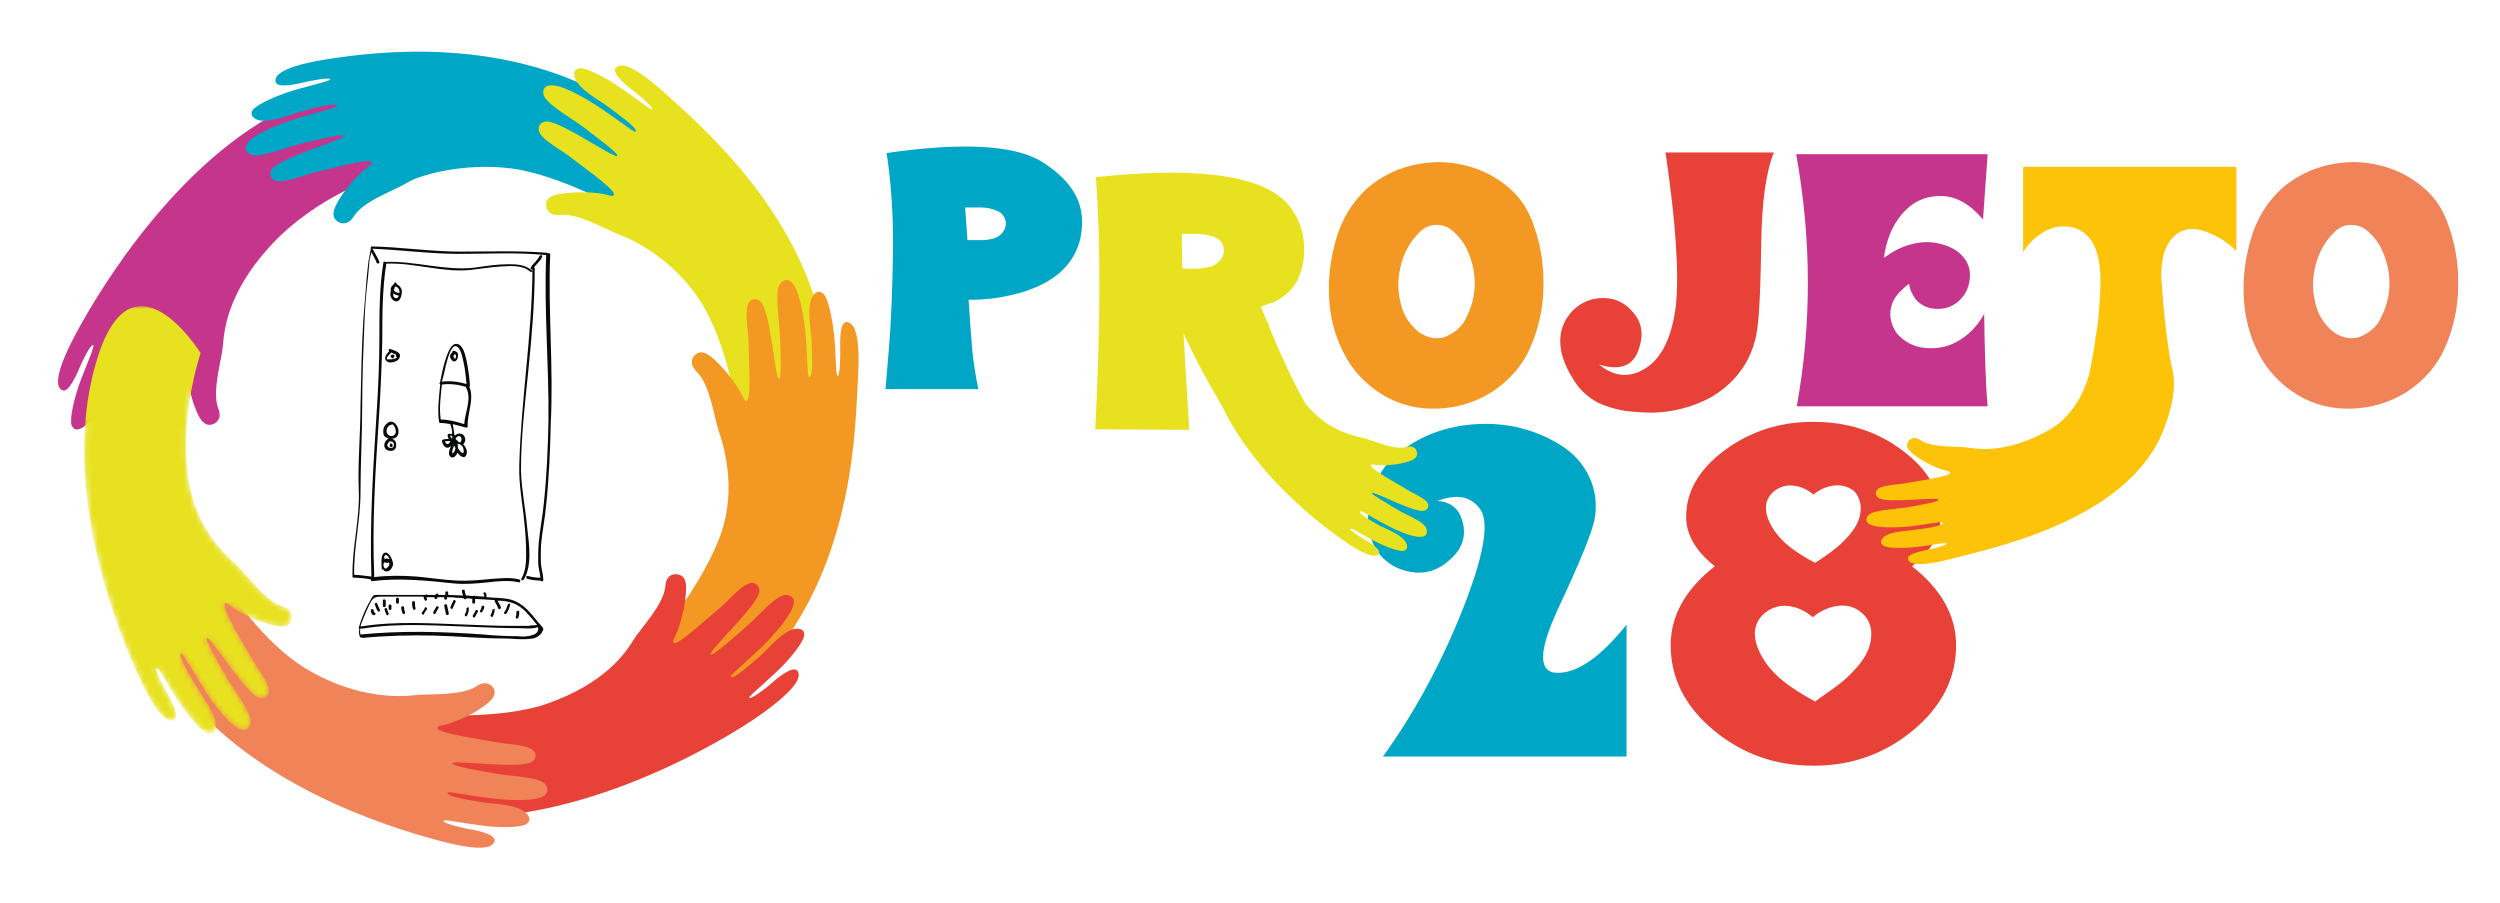 <?xml version="1.0" encoding="utf-8"?>
<!-- Generator: Adobe Illustrator 26.5.0, SVG Export Plug-In . SVG Version: 6.00 Build 0)  -->
<svg version="1.1" id="Camada_1" xmlns="http://www.w3.org/2000/svg" xmlns:xlink="http://www.w3.org/1999/xlink" x="0px" y="0px"
	 viewBox="0 0 436.2 157.5" style="enable-background:new 0 0 436.2 157.5;" xml:space="preserve">
<style type="text/css">
	.st0{fill:#08090A;}
	.st1{fill:#C5358B;}
	.st2{fill:#00A6C5;}
	.st3{fill:#E8E11F;}
	.st4{fill:#F49824;}
	.st5{fill:#E84138;}
	.st6{fill:#F08358;}
	.st7{filter:url(#Adobe_OpacityMaskFilter);}
	.st8{fill:#FFFFFF;}
	.st9{fill:#030304;}
	.st10{mask:url(#SVGID_1_);fill:#E8E11F;}
	.st11{fill:#FCC308;}
</style>
<g>
	<g>
		<path class="st0" d="M96,44.4c0-0.2-0.3-0.3-0.4-0.2c0,0-0.1-0.1-0.2-0.1c-5-0.4-10.1-0.2-15.1-0.2c-5.2,0-10.3-0.8-15.4-0.9
			c-0.2,0-0.2,0.1-0.2,0.3c0,0,0,0.1,0,0.1c-0.1,0.7-0.3,1.4-0.4,2.1c-0.1,0.9-0.2,1.8-0.3,2.7c-0.2,2.5-0.4,5-0.6,7.5
			c-0.3,5-0.4,10.1-0.5,15.1c0,4.9-0.5,9.9-0.3,14.8c0.2,5-1.2,9.9-1.1,15c0,0.1,0.1,0.2,0.2,0.2c1,0,2,0.1,3,0.3
			c0,0.1,0,0.3,0.2,0.3c4.8-0.6,9.6-0.1,14.3,0.4c2,0.2,4,0,6-0.2c1.7-0.2,3.6-0.4,5.3,0c0.3,0.1,0.4-0.4,0.1-0.5
			c-1.5-0.4-3.2-0.2-4.8-0.1c-2,0.2-4,0.4-6,0.3c-2.4-0.1-4.8-0.5-7.1-0.7c-2.5-0.2-5-0.2-7.5,0.1c0.1,0,0.1-0.1,0.1-0.2
			c-0.4-9.1,0.2-18.3,0.8-27.4c0.3-4.5,0.5-9.1,0.6-13.6c0-4.5,0-9,0.7-13.5c0,0,0,0,0,0c4.9-0.2,9.8,1.6,14.7,1.1
			c1.8-0.2,3.5-0.5,5.3-0.6c1.6-0.1,3.8-0.3,5.1,0.9c0.2,0.1,0.4,0,0.4-0.1c-0.1,11.3-2,22.6-2.3,33.9c-0.1,3.4,0.6,6.8,0.9,10.1
			c0.2,1.8,0.3,3.6,0.3,5.5c0,1.4-0.1,2.9-0.8,4.1c-0.2,0.3,0.2,0.5,0.4,0.2c1.5-2.5,0.9-6.2,0.6-8.9c-0.3-3.4-1-6.7-1.1-10.1
			c0-5.8,0.7-11.7,1.3-17.6c0.6-5.9,1.1-11.8,1.1-17.7c0-0.1-0.1-0.2-0.1-0.2c0.5-0.6,1.1-1.1,1.4-1.8c0.1-0.3-0.3-0.4-0.5-0.1
			c-0.1,0.4-0.5,0.7-0.7,1c-0.3,0.3-0.6,0.6-0.8,1c-0.1,0.2,0.1,0.4,0.3,0.3c0,0.1,0,0.2,0,0.3c0,0,0-0.1-0.1-0.1
			c-1.1-1-2.6-1.1-4-1.1c-2,0-4,0.3-6,0.6c-5.2,0.6-10.3-1.2-15.5-1c-0.1,0-0.1,0-0.1,0c-0.1-0.1-0.3-0.1-0.3,0.1
			c-0.7,4.3-0.7,8.6-0.7,12.9c0,4.5-0.2,9-0.5,13.6c-0.6,9.4-1.2,18.9-0.9,28.3c-1-0.1-2-0.3-3-0.3c-0.1-4.8,1.1-9.5,1.1-14.3
			c0-5.1,0.3-10.2,0.3-15.3c0-4.9,0.2-9.8,0.4-14.7c0.1-2.5,0.3-5,0.6-7.5c0.1-1.1,0.2-2.2,0.3-3.3c0.1-0.4,0.2-0.8,0.3-1.2
			c0.3,0.6,0.7,1.2,0.9,1.8c0.1,0.3,0.6,0.2,0.5-0.1c-0.3-0.8-0.8-1.5-1.2-2.3c5,0.2,10.1,0.9,15.1,0.9c5,0,10.1-0.3,15.1,0.2
			c0,0,0,0,0.1,0c-0.4,9.6,0.5,19.3,0.4,28.9c-0.1,4.8-0.3,9.6-0.8,14.3c-0.2,2.3-0.7,4.7-0.9,7c-0.1,1.1-0.1,2.3-0.1,3.4
			c0,0.9,0.3,1.8,0.4,2.7c-0.7,0-1.5-0.1-2.2-0.3c-0.3-0.1-0.4,0.4-0.1,0.5c0.8,0.2,1.5,0.3,2.3,0.3c0.1,0.2,0.5,0.2,0.5-0.1
			c0-0.9-0.3-1.8-0.4-2.7c-0.1-1.1,0-2.3,0-3.4c0.2-2.3,0.7-4.7,0.9-7c0.5-4.7,0.7-9.5,0.8-14.3C96.6,64.2,95.6,54.3,96,44.4z"/>
		<path class="st0" d="M79.2,61.2c-0.2-0.1-0.3,0.2-0.3,0.3c-0.3,0.2-0.5,0.6-0.3,1c0.2,0.4,0.5,0.7,0.9,0.5
			c0.3-0.2,0.4-0.6,0.4-0.9C80,61.6,79.7,61.3,79.2,61.2z M79.5,62.5c-0.1,0.2-0.2,0-0.3-0.1c-0.2-0.3,0-0.5,0.2-0.6
			C79.6,61.9,79.6,62.2,79.5,62.5z"/>
		<path class="st0" d="M81.9,67.5c0,0,0.1-0.1,0.1-0.2c-0.1-1.5-0.3-3-0.6-4.4c-0.2-0.9-0.6-2.8-1.7-2.9c-1-0.1-1.5,1.5-1.8,2.2
			c-0.5,1.4-0.8,2.9-1.1,4.4c0,0,0,0.1,0,0.1c-0.2,0.1-0.1,0.3,0,0.4c-0.2,2.2-0.5,4.3-0.2,6.5c0,0.1,0.1,0.2,0.2,0.2c0,0,0,0,0,0
			c0.6,0,1.2,0.1,1.8,0.2c0,0,0,0.1,0,0.1c0.2,0.5,0.3,1.1,0.3,1.6c-0.2,0-0.4,0-0.6,0c-0.1,0-0.2,0.1-0.2,0.2
			c0,0.3,0.1,0.5,0.2,0.7c-0.3,0-0.7,0-1,0.1c-0.1,0-0.2,0.2-0.2,0.3c0.3,1,0.9,1.5,1.6,0.8c-0.3,0.7-0.6,1.5-0.1,1.9
			c0.4,0.3,0.8,0,1-0.3c0.1-0.1,0.1-0.2,0.2-0.4c0.1,0.1,0.1,0.1,0.2,0.2c0.2,0.3,1,0.9,1.3,0.3c0.4-0.7,0-1.5-0.5-2c0,0,0,0,0,0
			c0.4-0.3,0.5-0.9,0.2-1.4c-0.2-0.5-1.1-0.6-1.5-0.2c0,0-0.1,0.1-0.1,0.1c0,0,0-0.1-0.1-0.1c-0.1-0.6-0.2-1.2-0.3-1.9
			c0.8,0.2,1.5,0.4,2.3,0.6c0.1,0,0.2,0,0.2,0c0.1,0,0.1-0.1,0.1-0.2C81.5,72.2,82.8,69.6,81.9,67.5z M78.5,76c0.1,0,0.3,0,0.4,0.1
			c0,0.2,0,0.3,0,0.5c0,0,0,0,0,0C78.7,76.4,78.6,76.2,78.5,76z M77.6,77c0.3,0,0.7-0.1,1,0C78.3,77.5,78,77.8,77.6,77z M79.4,78.5
			c-0.1,0.3-0.5,1-0.5,0.3c0-0.3,0.2-0.8,0.4-1.1c0,0.2,0.1,0.4,0.2,0.5C79.4,78.3,79.4,78.4,79.4,78.5z M80.6,79
			c-0.3-0.2-0.5-0.5-0.7-0.8c0-0.3,0-0.5-0.1-0.8c0.1,0.1,0.3,0.1,0.4,0.1c0.2,0.1,0.4,0.3,0.5,0.4C80.9,78.2,81.1,79.3,80.6,79z
			 M80.1,76.1c0.6,0,0.5,1.1,0.1,1.1c-0.1,0-0.2-0.1-0.2-0.1c-0.1-0.1-0.2-0.2-0.4-0.4c0,0,0,0-0.1-0.1c0,0,0-0.1,0-0.1
			C79.7,76.2,79.9,76.1,80.1,76.1z M77.8,63.7c0.2-0.6,0.8-3.4,1.7-3.3c1,0.1,1.3,2.6,1.5,3.4c0.2,1.1,0.3,2.1,0.4,3.2
			c-1.4-0.4-2.9-0.6-4.3-0.4C77.4,65.6,77.6,64.7,77.8,63.7z M81,74c-1.3-0.4-2.7-0.8-4.1-0.8c-0.3-2,0-4.1,0.2-6.1
			c1.4-0.2,2.9,0,4.2,0.4c0,0,0,0.1,0,0.1C82.4,69.5,81.1,72,81,74z"/>
		<path class="st0" d="M68.1,60.9c-0.2-0.1-0.4,0.2-0.2,0.4c-0.2,0.2-0.4,0.4-0.5,0.6c-0.1,0.2-0.2,0.4-0.2,0.6
			c0,0.4,0.3,0.6,0.6,0.7c0.4,0.1,0.8,0,1.1-0.1c0.3-0.1,0.7-0.3,0.8-0.7C70.2,61.5,68.7,61.1,68.1,60.9z M69.2,62.4
			C69.2,62.4,69.2,62.4,69.2,62.4C69.2,62.5,69.2,62.5,69.2,62.4c-0.1,0.1-0.2,0.1-0.3,0.2c0,0,0,0-0.1,0c0,0,0,0,0,0
			c0,0-0.1,0-0.1,0c-0.1,0-0.2,0.1-0.3,0.1c0,0-0.1,0-0.1,0c0,0,0,0,0,0c0,0,0,0-0.1,0c-0.1,0-0.2,0-0.3,0c0,0,0,0-0.1,0
			c0,0,0,0,0,0c0,0-0.1,0-0.1,0c0,0,0,0-0.1,0c0,0-0.1,0-0.1,0c0,0,0,0,0,0c0,0,0,0,0,0c0,0,0,0,0,0c0,0,0,0,0,0c0,0,0,0,0,0
			c0,0,0,0,0,0c0,0,0,0,0,0c0,0,0,0,0-0.1c0,0,0,0,0,0c0,0,0,0,0,0c0,0,0-0.1,0-0.1c0,0,0-0.1,0-0.1c0,0,0,0,0,0c0,0,0,0,0,0
			c0.1-0.1,0.2-0.3,0.3-0.4c0,0,0,0,0,0c0,0,0,0,0.1-0.1c0,0,0.1-0.1,0.1-0.1c0.1-0.1,0.2-0.2,0.2-0.3c0.1,0,0.1,0,0.2,0.1
			c0,0,0,0,0,0c0,0,0,0,0,0c0,0,0.1,0,0.1,0c0.1,0,0.1,0.1,0.2,0.1c0.1,0,0.1,0.1,0.2,0.1c0,0,0,0,0,0c0,0,0,0,0.1,0
			c0,0,0.1,0.1,0.1,0.1c0,0,0,0,0,0c0,0,0,0,0,0c0,0,0,0,0,0.1c0,0,0,0,0,0c0,0,0,0,0,0c0,0,0,0,0,0c0,0,0,0,0,0c0,0,0,0,0,0
			c0,0,0,0,0,0.1c0,0,0,0,0,0.1c0,0,0,0,0,0C69.3,62.3,69.3,62.3,69.2,62.4C69.3,62.4,69.2,62.4,69.2,62.4z"/>
		<path class="st0" d="M68.8,62c-0.1-0.2-0.3-0.1-0.4-0.1c-0.3,0-0.3,0.4-0.1,0.5c0.1,0.1,0.2,0.2,0.3,0.1
			C68.7,62.3,68.9,62.2,68.8,62z"/>
		<path class="st0" d="M69.1,76.3c1.2-0.9-0.3-3.7-1.6-2.4c0,0-0.1,0.1-0.1,0.1c-0.5,0.4-0.6,1.1-0.5,1.7c0.1,0.5,0.5,0.7,0.9,0.8
			c-0.5,0.3-0.9,0.9-0.7,1.5c0.1,0.6,1,0.8,1.5,0.6c0.5-0.2,0.6-0.8,0.5-1.3c-0.1-0.5-0.5-0.7-0.9-0.8c0,0,0,0,0,0
			C68.6,76.6,68.9,76.5,69.1,76.3z M67.5,75.5c-0.2-0.6,0.2-1.3,0.8-1.4c0.1,0,0.1-0.1,0.1-0.1c0.5,0.2,0.9,1.4,0.5,1.8
			C68.5,76.3,67.7,76.1,67.5,75.5z M68.7,77.4c0.1,0.2,0,0.6-0.2,0.7c-0.3,0.2-0.8,0-0.9-0.3c-0.1-0.3,0.2-0.6,0.4-0.8c0,0,0,0,0,0
			C68.4,77,68.6,77.1,68.7,77.4z"/>
		<path class="st0" d="M68,77.6v0.2c0,0.3,0.5,0.3,0.5,0v-0.2C68.4,77.3,68,77.3,68,77.6z"/>
		<path class="st0" d="M68,96.9c-0.3-0.4-0.7-0.7-1.1-0.3c-0.2,0.2-0.3,0.5-0.3,0.8c-0.1,0.6,0,1.2,0,1.8c0,0.1,0.1,0.2,0.3,0.2
			c0.1,0.2,0.3,0.3,0.6,0.3c0.6,0,1-0.7,1.1-1.3C68.5,97.8,68.3,97.3,68,96.9z M67.1,97c0,0,0-0.1,0.1-0.1c0,0,0.1-0.1,0-0.1
			c0,0,0.1,0,0.1,0c0,0,0.1,0.1,0.2,0.1c0.2,0.1,0.3,0.3,0.4,0.5c0,0.1,0.1,0.1,0.1,0.2c0,0,0,0,0,0c-0.4-0.2-0.7-0.2-0.9,0
			c0-0.1,0-0.1,0-0.2C67,97.3,67,97.2,67.1,97z M67.8,98.8c-0.1,0.1-0.2,0.2-0.3,0.3c0,0-0.1,0.1-0.2,0.1c0,0-0.1,0-0.1,0
			c-0.2-0.1-0.2-0.3-0.3-0.5c0-0.2,0-0.4,0.1-0.5c0.1-0.1,0.3-0.1,0.4,0c0.2,0.1,0.3,0,0.3-0.1C68,98.2,68,98.6,67.8,98.8z"/>
		<path class="st0" d="M70.1,50.6c-0.1-0.4-0.5-0.9-0.9-1c0.1-0.2-0.2-0.5-0.4-0.2c-0.1,0.1-0.1,0.2-0.2,0.3
			c-0.1,0.1-0.2,0.2-0.3,0.3c-0.1,0.3-0.2,0.5-0.1,0.7c-0.2,0.7-0.1,1.4,0.6,1.8C69.9,53,70.2,51.2,70.1,50.6z M69.7,50.8
			c0,0.1,0,0.2,0,0.3c-0.4,0-0.8-0.1-1-0.5c0.1-0.2,0.2-0.4,0.2-0.6c0,0,0.1,0,0.1,0C69.5,50.1,69.6,50.5,69.7,50.8z M68.8,51.9
			c-0.2-0.2-0.2-0.4-0.2-0.7c0.3,0.2,0.6,0.3,1,0.4C69.5,51.9,69.2,52.2,68.8,51.9z"/>
		<path class="st0" d="M94.8,109.7c-0.2-0.5-0.9-1-1.2-1.5c-1-1.2-2-2.5-3.5-3.2c-1.1-0.6-2.4-0.6-3.5-0.7c-0.6,0-1.1-0.1-1.7-0.1
			c0,0,0,0,0,0c0-0.3,0-0.6-0.2-0.8c-0.2-0.2-0.5,0.1-0.3,0.3c0.1,0.1,0.1,0.3,0.1,0.4c-0.5,0-1.1-0.1-1.6-0.1
			c-0.1-0.1-0.2-0.1-0.3,0c-0.4,0-0.8-0.1-1.3-0.1c-0.1-0.3-0.2-0.5-0.2-0.8c0-0.3-0.5-0.3-0.5,0c0,0.3,0.1,0.6,0.2,0.8
			c0,0-0.1,0-0.1,0c-0.8,0-1.7-0.1-2.5-0.1v-0.4c0-0.3-0.5-0.3-0.5,0v0.4c-0.4,0-0.8,0-1.2,0v0c0-0.3-0.5-0.3-0.5,0v0
			c-0.5,0-1,0-1.4,0c-0.1-0.1-0.3-0.1-0.4,0c-1.9,0-3.8,0-5.7,0c-0.9,0-1.8,0-2.7,0c-0.7,0-0.7,0.1-1.1,0.8
			c-0.9,1.5-1.6,3.2-2.1,4.9c0,0.1,0,0.2,0.1,0.2c-0.1,0.5-0.1,1,0.1,1.4c0,0.1,0.2,0.2,0.3,0.1c0,0.1,0.1,0.1,0.2,0.1
			c4.2-0.4,8.3-0.5,12.5-0.4c4,0.1,8,0.5,12,0.5c1.7,0,3.4,0.3,5.2,0c0.7-0.1,1.6-0.8,1.7-1.4c0,0,0.1,0,0.1,0
			C94.7,110,94.8,109.8,94.8,109.7z M64.7,105c0.5-0.8,0.9-0.9,1.8-0.9c0.9,0,1.8,0,2.7,0c1.6,0,3.2,0,4.7,0c0,0.2,0.1,0.4,0.2,0.6
			c0.1,0.3,0.5,0,0.4-0.2c0-0.1-0.1-0.2-0.1-0.3c0.5,0,0.9,0,1.4,0v0.1c0,0.3,0.5,0.3,0.5,0v-0.1c0.4,0,0.8,0,1.2,0v0.2
			c0,0.3,0.5,0.3,0.5,0v-0.2c0.5,0,1.1,0,1.6,0.1c0.4,0,0.9,0,1.3,0.1c0,0,0.1,0.1,0.1,0.1c0.1,0.1,0.3,0.1,0.4-0.1
			c0.3,0,0.6,0,1,0.1v0.6c0,0.3,0.5,0.3,0.5,0v-0.6c0.6,0,1.2,0.1,1.8,0.1c0.5,0,1.1,0.1,1.6,0.1c0,0.1,0,0.1,0,0.2
			c0.2,0.4,0.5,0.8,0.6,1.2c0.1,0.3,0.5,0.2,0.5-0.1c-0.1-0.4-0.4-0.8-0.6-1.2c0.8,0,1.6,0.1,2.3,0.3c1.5,0.4,2.6,1.5,3.5,2.6
			c0.4,0.4,0.7,0.9,1.1,1.3c0,0,0,0,0,0c0,0-0.1,0.1-0.1,0.1c0-0.1-0.2,0-0.3,0c-0.3,0-0.7,0-1,0.1c-1,0-1.9,0-2.9,0
			c-2.5,0-5-0.1-7.5-0.2c-6.3-0.2-12.6-0.7-18.9,0.3c0,0,0,0,0,0c0,0,0-0.1-0.1-0.1C63.4,107.8,64,106.4,64.7,105z M92.9,110.8
			c-0.8,0.3-1.7,0.3-2.6,0.2c-2,0-4-0.1-6-0.3c-7.1-0.5-14.2-0.7-21.3,0c0,0,0,0-0.1,0c-0.1-0.4-0.1-0.7,0-1.1
			c0.1,0.1,0.1,0.1,0.2,0.1c6.6-1.1,13.3-0.5,19.9-0.3c2.5,0.1,5,0.2,7.6,0.2c0.4,0,2.6,0.2,3.2-0.2C94.2,110,93.5,110.7,92.9,110.8
			z"/>
		<path class="st0" d="M65.4,106.9c-0.2-0.1-0.2-0.2-0.2-0.4c0-0.3-0.5-0.3-0.5,0c0,0.3,0.1,0.7,0.4,0.8
			C65.4,107.5,65.7,107,65.4,106.9z"/>
		<path class="st0" d="M66.3,106.4c-0.2-0.3-0.3-0.7-0.5-1.1c-0.1-0.3-0.5,0-0.4,0.2c0.2,0.4,0.2,0.7,0.5,1.1
			C66,106.9,66.4,106.6,66.3,106.4z"/>
		<path class="st0" d="M66.8,104.8v0.9c0,0.3,0.5,0.3,0.5,0v-0.9C67.2,104.5,66.8,104.5,66.8,104.8z"/>
		<path class="st0" d="M67.8,105.7v0.5c0,0.3,0.5,0.3,0.5,0v-0.5C68.3,105.4,67.8,105.4,67.8,105.7z"/>
		<path class="st0" d="M70.5,106c0-0.3-0.5-0.3-0.5,0c0,0.3,0.1,0.6,0.2,0.9c0,0.3,0.5,0.3,0.5,0C70.6,106.6,70.5,106.3,70.5,106z"
			/>
		<path class="st0" d="M67.8,107c-0.1-0.3-0.2-0.5-0.3-0.8c-0.1-0.3-0.5,0-0.4,0.2c0.1,0.3,0.2,0.5,0.3,0.8
			C67.5,107.5,67.9,107.3,67.8,107z"/>
		<path class="st0" d="M69.1,104.5v0.6c0,0.3,0.5,0.3,0.5,0v-0.6C69.6,104.2,69.1,104.2,69.1,104.5z"/>
		<path class="st0" d="M72.5,106.1c-0.1-0.3-0.1-0.7-0.1-1c0-0.3-0.5-0.3-0.5,0c0,0.4,0,0.8,0.2,1.2
			C72.1,106.5,72.6,106.4,72.5,106.1z"/>
		<path class="st0" d="M74.1,106.1c-0.1,0.3-0.3,0.5-0.5,0.8c-0.1,0.3,0.3,0.5,0.4,0.2c0.1-0.3,0.3-0.5,0.5-0.8
			C74.6,106,74.2,105.8,74.1,106.1z"/>
		<path class="st0" d="M76.1,105.9c-0.2,0.3-0.3,0.6-0.5,0.9c-0.1,0.3,0.3,0.5,0.4,0.2c0.2-0.3,0.3-0.6,0.5-0.9
			C76.7,105.9,76.3,105.6,76.1,105.9z"/>
		<path class="st0" d="M79.1,104.8c-0.2,0.4-0.3,0.7-0.5,1.1c-0.1,0.3,0.3,0.5,0.4,0.2c0.2-0.4,0.3-0.7,0.5-1.1
			C79.6,104.8,79.2,104.5,79.1,104.8z"/>
		<path class="st0" d="M81.4,106.2c0,0.4-0.1,0.7-0.3,1c-0.1,0.3,0.3,0.5,0.4,0.2c0.2-0.4,0.3-0.8,0.3-1.2
			C81.9,105.9,81.4,105.9,81.4,106.2z"/>
		<path class="st0" d="M78.3,107c-0.1-0.5-0.2-0.9-0.3-1.4c-0.1-0.3-0.5-0.2-0.5,0.1c0.1,0.5,0.2,0.9,0.3,1.4
			C77.9,107.5,78.4,107.3,78.3,107z"/>
		<path class="st0" d="M83,106.5c-0.2,0.3-0.3,0.6-0.5,0.9c-0.1,0.3,0.3,0.5,0.4,0.2c0.2-0.3,0.3-0.6,0.5-0.9
			C83.5,106.5,83.1,106.3,83,106.5z"/>
		<path class="st0" d="M84,105.9c0,0.2-0.1,0.4-0.2,0.6c-0.2,0.2,0.1,0.5,0.3,0.3c0.2-0.3,0.4-0.6,0.4-0.9
			C84.5,105.6,84.1,105.6,84,105.9z"/>
		<path class="st0" d="M85.9,106.5c0,0.3-0.2,0.6-0.3,0.8c-0.1,0.3,0.3,0.5,0.4,0.2c0.2-0.3,0.3-0.7,0.3-1.1
			C86.4,106.2,85.9,106.2,85.9,106.5z"/>
		<path class="st0" d="M88.6,105.5c-0.2,0.5-0.3,0.9-0.6,1.3c-0.2,0.3,0.2,0.5,0.4,0.2c0.3-0.5,0.5-0.9,0.6-1.5
			C89.1,105.3,88.7,105.2,88.6,105.5z"/>
		<path class="st0" d="M90.1,106.8c0,0.3,0,0.6-0.1,0.8c-0.1,0.3,0.3,0.5,0.4,0.2c0.2-0.3,0.2-0.7,0.2-1.1
			C90.6,106.5,90.1,106.5,90.1,106.8z"/>
	</g>
</g>
<path class="st1" d="M66.6,30.6c0,0-11.4,3.4-19.7,12.6c-7.3,8.1-7.8,14.6-8,17.1c-0.2,2.4-2,8.1-0.8,11c0.6,1.5-0.1,2.4-0.9,2.7
	c-1.8,0.7-2.7-1.5-3.5-3.8c-0.5-1.5-1.1-4.2-1.1-6.1c0-1.1-0.1-1.2-0.4-1.1c-0.9,0.4-3.6,7.4-4.5,9.4c-0.8,1.8-1.6,5.5-3,6.1
	c-0.8,0.3-1.4-0.1-1.7-0.8c-0.9-2.2,3.4-13.3,2.7-13.6c-0.4-0.2-2.1,3.8-3.2,6.6c-1.2,2.9-2.4,7.9-4,8.5c-0.8,0.3-1.5,0.1-1.8-0.6
	c-0.7-1.8,0.5-6.4,1.8-9.8c1.4-3.9,2.7-6.5,2.4-6.7c-0.8-0.3-2.4,4.3-3,5.6c-0.7,1.7-1.7,6.3-3.9,7.1c-0.7,0.3-1.2,0.1-1.5-0.6
	c-0.4-1,0.4-4.7,1.6-7.9c1.2-3.1,2.6-6.3,2.1-6.1c-0.6,0.2-1.8,2.8-2.2,3.7c-0.5,1.2-2,4.7-3.1,4.2c-1-0.4-1.7-2.3,2.3-9.8
	c4-7.5,18.7-32.3,39.8-40.8C74.1,9.2,66.6,30.6,66.6,30.6z"/>
<path class="st2" d="M108.7,36.7c0,0-11-6.2-19.4-7.3c-8.4-1.1-16.3,1.2-18.3,2.5c-2.1,1.3-7.7,3.2-9.3,5.9c-0.8,1.3-2,1.4-2.7,0.9
	c-1.7-1-0.4-3.1,0.9-5c0.9-1.3,2.7-3.4,4.2-4.5c0.9-0.7,0.9-0.8,0.6-1c-0.8-0.5-8.1,1.5-10.2,2c-2,0.5-5.4,2-6.7,1.2
	c-0.7-0.4-0.8-1.2-0.4-1.8c1.3-2.1,12.7-5.2,12.6-5.9c-0.1-0.4-4.3,0.6-7.2,1.3c-3,0.7-7.8,2.8-9.2,1.9c-0.8-0.5-0.9-1.1-0.5-1.8
	c1-1.7,5.5-3.4,8.9-4.5c3.9-1.2,6.8-1.8,6.8-2.1c-0.2-0.8-4.9,0.6-6.3,1c-1.8,0.4-6.1,2.4-8,1.2c-0.6-0.4-0.8-0.9-0.4-1.5
	c0.6-0.9,4-2.5,7.3-3.5c3.2-0.9,6.7-1.7,6.2-1.9c-0.5-0.3-3.3,0.3-4.3,0.5c-1.3,0.3-4.9,1.2-5.2,0c-0.3-1,0.8-2.7,9.2-4
	s31-4.2,50.4,7.6S108.7,36.7,108.7,36.7z"/>
<path class="st3" d="M128.6,72.4c0,0-1.3-11.9-6.5-20c-4.6-7.1-11.6-10.6-13.9-11.4c-2.3-0.8-7.3-3.9-10.5-3.5
	c-1.6,0.2-2.3-0.7-2.4-1.5c-0.3-2,2.1-2.2,4.5-2.4c1.5-0.1,4.4-0.1,6.1,0.4c1.1,0.3,1.2,0.2,1.2-0.2c-0.1-1-6.2-5.3-8-6.7
	c-1.6-1.2-4.9-2.9-5.1-4.4c-0.1-0.8,0.4-1.4,1.2-1.5c2.4-0.3,12.1,6.6,12.5,6c0.3-0.4-3.2-2.9-5.6-4.8c-2.5-1.9-7-4.3-7.3-6
	c-0.1-0.9,0.3-1.4,1.1-1.5c1.9-0.3,6.1,2.1,9.1,4.1c3.4,2.3,5.7,4.2,5.9,4c0.5-0.7-3.6-3.4-4.7-4.3c-1.5-1.2-5.6-3.2-6-5.5
	c-0.1-0.7,0.2-1.2,1-1.3c1.1-0.1,4.5,1.6,7.2,3.5c2.8,1.9,5.5,4.1,5.4,3.6c-0.1-0.6-2.3-2.4-3.1-3c-1.1-0.8-4-3.1-3.3-4.1
	c0.7-0.9,2.6-1.1,8.9,4.6c6.3,5.7,24.8,21.6,27.8,44.2C147,83.2,128.6,72.4,128.6,72.4z"/>
<path class="st4" d="M116.3,109.3c0,0,6.7-8.3,9.5-16.2c2.8-8,0.4-15.6-0.4-17.9c-0.8-2.3-1.5-8.2-3.9-10.4
	c-1.1-1.1-0.9-2.2-0.3-2.8c1.4-1.4,3.1,0.3,4.7,2c1.1,1.1,2.8,3.4,3.6,5c0.5,1,0.6,1.1,0.9,0.8c0.7-0.7,0.2-8.2,0.2-10.4
	c-0.1-2-0.8-5.7,0.2-6.8c0.6-0.6,1.3-0.5,1.9,0c1.8,1.7,2.5,13.5,3.2,13.5c0.5,0,0.3-4.3,0.2-7.3c-0.1-3.1-1.1-8.2,0.1-9.4
	c0.6-0.7,1.3-0.7,1.9-0.2c1.4,1.3,2.2,6.1,2.5,9.6c0.3,4.1,0.3,7.1,0.6,7c0.8,0,0.4-4.9,0.4-6.4c-0.1-1.9-1.1-6.4,0.5-8.1
	c0.5-0.5,1-0.6,1.6,0c0.8,0.7,1.6,4.5,1.9,7.8c0.3,3.4,0.2,6.9,0.6,6.5c0.4-0.5,0.4-3.3,0.4-4.3c0-1.4-0.2-5.1,1.1-5.1
	c1.1,0,2.5,1.4,2,9.8c-0.5,8.4-0.5,31.3-15.3,49.1C119.8,132.7,116.3,109.3,116.3,109.3z"/>
<path class="st5" d="M74.6,124.7c0,0,12.8,0.9,20.8-1.9c10.3-3.6,13.8-9,15.1-11.1c1.3-2.1,5.4-6.3,5.6-9.5c0.1-1.6,1.1-2.1,2-2
	c2,0.2,1.7,2.5,1.4,4.9c-0.2,1.5-0.9,4.3-1.7,5.9c-0.5,1-0.4,1.2-0.1,1.2c1,0.1,6.5-5,8.2-6.4c1.5-1.3,3.9-4.2,5.4-4.1
	c0.8,0.1,1.2,0.7,1.2,1.5c-0.2,2.4-9,10.4-8.5,11c0.3,0.3,3.5-2.5,5.8-4.5c2.4-2,5.6-6,7.4-5.9c0.9,0.1,1.4,0.6,1.3,1.4
	c-0.2,1.9-3.3,5.5-5.9,8c-3,2.8-5.3,4.7-5.1,4.9c0.5,0.6,4.1-2.8,5.2-3.7c1.4-1.2,4.3-4.9,6.6-4.7c0.7,0.1,1.1,0.4,1,1.2
	c-0.1,1.1-2.4,4.1-4.9,6.4c-2.4,2.3-5.2,4.5-4.6,4.5c0.6,0,2.8-1.7,3.6-2.4c1-0.9,3.8-3.3,4.7-2.4c0.7,0.8,0.5,2.8-6.4,7.7
	c-6.9,4.9-31.7,19.4-54.4,17.7C55.6,140.7,74.6,124.7,74.6,124.7z"/>
<path class="st6" d="M40.5,103.6c0,0,5.4,8.4,12.6,12.9c8.9,5.5,16.8,5.1,19.2,4.8c2.4-0.3,8.3,0.2,10.9-1.6
	c1.3-0.9,2.3-0.4,2.8,0.2c1.1,1.6-0.9,2.9-2.9,4.2c-1.3,0.8-3.9,2-5.7,2.4c-1.1,0.2-1.2,0.4-1,0.7c0.6,0.8,8,1.9,10.2,2.3
	c2,0.4,5.7,0.4,6.6,1.6c0.5,0.7,0.2,1.4-0.4,1.8c-2,1.4-13.8-0.4-13.9,0.3c-0.1,0.4,4.2,1.2,7.1,1.7c3.1,0.6,8.2,0.6,9.2,2
	c0.5,0.8,0.4,1.4-0.2,1.9c-1.6,1.1-6.4,0.9-9.9,0.4c-4.1-0.5-7-1.2-7-0.9c-0.2,0.8,4.7,1.4,6.2,1.7c1.9,0.3,6.5,0.3,7.8,2.2
	c0.4,0.6,0.4,1.1-0.3,1.6c-0.9,0.6-4.7,0.7-8,0.2c-3.3-0.4-6.8-1.2-6.4-0.7c0.4,0.5,3.1,1.1,4.1,1.3c1.3,0.2,5,0.9,4.8,2.1
	c-0.2,1.1-1.9,2.1-10-0.1s-33.4-9.7-46.3-28.4C17,99.6,40.5,103.6,40.5,103.6z"/>
<defs>
	<filter id="Adobe_OpacityMaskFilter" filterUnits="userSpaceOnUse" x="14.6" y="53.4" width="36.5" height="74.6">
		<feColorMatrix  type="matrix" values="1 0 0 0 0  0 1 0 0 0  0 0 1 0 0  0 0 0 1 0"/>
	</filter>
</defs>
<mask maskUnits="userSpaceOnUse" x="14.6" y="53.4" width="36.5" height="74.6" id="SVGID_1_">
	<g class="st7">
		<path class="st8" d="M35,61.6c0,0-4,11.9-2,22.7c1.5,8.3,6.3,12.4,8.1,14.1c1.8,1.6,5.2,6.5,8.2,7.4c1.5,0.4,1.8,1.5,1.6,2.3
			c-0.5,1.9-2.8,1.2-5.1,0.5c-1.5-0.5-4-1.7-5.5-2.8c-0.9-0.7-1.1-0.7-1.1-0.3c-0.3,1,3.6,7.4,4.7,9.3c1,1.8,3.4,4.7,3,6.1
			c-0.2,0.8-0.9,1.1-1.7,0.9c-2.3-0.7-8.5-10.8-9.1-10.5c-0.4,0.2,1.8,4,3.3,6.6c1.5,2.7,4.8,6.7,4.3,8.4c-0.2,0.9-0.9,1.2-1.6,1
			c-1.9-0.5-4.8-4.3-6.7-7.4c-2.2-3.5-3.6-6.1-3.8-5.9c-0.7,0.4,2,4.6,2.7,5.8c0.9,1.7,3.9,5.2,3.3,7.4c-0.2,0.7-0.6,1-1.4,0.8
			c-1-0.3-3.5-3.2-5.3-6c-1.8-2.8-3.4-5.9-3.6-5.4c-0.2,0.6,1.2,3.1,1.7,4c0.7,1.2,2.5,4.4,1.4,5c-0.9,0.5-2.8-0.1-6.3-7.8
			c-3.5-7.7-13.6-32.1-7.5-54C22.7,41.8,35,61.6,35,61.6z"/>
		<path class="st9" d="M66.6,30.6c0,0-11.4,3.4-19.7,12.6c-7.3,8.1-7.8,14.6-8,17.1c-0.2,2.4-2,8.1-0.8,11c0.6,1.5-0.1,2.4-0.9,2.7
			c-1.8,0.7-2.7-1.5-3.5-3.8c-0.5-1.5-1.1-4.2-1.1-6.1c0-1.1-0.1-1.2-0.4-1.1c-0.9,0.4-3.6,7.4-4.5,9.4c-0.8,1.8-1.6,5.5-3,6.1
			c-0.8,0.3-1.4-0.1-1.7-0.8c-0.9-2.2,3.4-13.3,2.7-13.6c-0.4-0.2-2.1,3.8-3.2,6.6c-1.2,2.9-2.4,7.9-4,8.5c-0.8,0.3-1.5,0.1-1.8-0.6
			c-0.7-1.8,0.5-6.4,1.8-9.8c1.4-3.9,2.7-6.5,2.4-6.7c-0.8-0.3-2.4,4.3-3,5.6c-0.7,1.7-1.7,6.3-3.9,7.1c-0.7,0.3-1.2,0.1-1.5-0.6
			c-0.4-1,0.4-4.7,1.6-7.9c1.2-3.1,2.6-6.3,2.1-6.1c-0.6,0.2-1.8,2.8-2.2,3.7c-0.5,1.2-2,4.7-3.1,4.2c-1-0.4-1.7-2.3,2.3-9.8
			c4-7.5,18.7-32.3,39.8-40.8C74.1,9.2,66.6,30.6,66.6,30.6z"/>
	</g>
</mask>
<path class="st10" d="M35,61.6c0,0-4,11.9-2,22.7c1.5,8.3,6.3,12.4,8.1,14.1c1.8,1.6,5.2,6.5,8.2,7.4c1.5,0.4,1.8,1.5,1.6,2.3
	c-0.5,1.9-2.8,1.2-5.1,0.5c-1.5-0.5-4-1.7-5.5-2.8c-0.9-0.7-1.1-0.7-1.1-0.3c-0.3,1,3.6,7.4,4.7,9.3c1,1.8,3.4,4.7,3,6.1
	c-0.2,0.8-0.9,1.1-1.7,0.9c-2.3-0.7-8.5-10.8-9.1-10.5c-0.4,0.2,1.8,4,3.3,6.6c1.5,2.7,4.8,6.7,4.3,8.4c-0.2,0.9-0.9,1.2-1.6,1
	c-1.9-0.5-4.8-4.3-6.7-7.4c-2.2-3.5-3.6-6.1-3.8-5.9c-0.7,0.4,2,4.6,2.7,5.8c0.9,1.7,3.9,5.2,3.3,7.4c-0.2,0.7-0.6,1-1.4,0.8
	c-1-0.3-3.5-3.2-5.3-6c-1.8-2.8-3.4-5.9-3.6-5.4c-0.2,0.6,1.2,3.1,1.7,4c0.7,1.2,2.5,4.4,1.4,5c-0.9,0.5-2.8-0.1-6.3-7.8
	c-3.5-7.7-13.6-32.1-7.5-54C22.7,41.8,35,61.6,35,61.6z"/>
<g>
	<g>
		<path class="st2" d="M188.8,38.7c0,2-0.4,3.8-1.1,5.2c-0.7,1.5-1.7,2.7-2.8,3.7c-1.2,1-2.5,1.8-3.9,2.4c-1.4,0.6-2.8,1.1-4.2,1.4
			c-1.4,0.3-2.7,0.6-3.9,0.7c-1.2,0.1-2.1,0.2-2.8,0.2c-0.7,0-1.1,0-1.1,0c0.2,3.1,0.4,5.9,0.6,8.3c0.2,2.4,0.6,4.9,1.1,7.3h-16.2
			l0.6-7.1c0.4-4.7,0.6-10.3,0.7-16.6c0.1-6.3-0.3-12.2-1.1-17.5c13.1-1.9,22.1-1.4,26.9,1.4C186.4,31.1,188.8,34.5,188.8,38.7z
			 M168.8,41.9c0.1,0,0.3,0,0.7,0c0.5,0,1.1,0,1.8,0c0.7,0,1.4-0.1,2.1-0.3c0.6-0.2,1.1-0.5,1.5-1c0.4-0.5,0.6-1,0.6-1.7v-0.2
			c-0.2-0.9-0.7-1.6-1.5-1.9c-0.9-0.4-1.8-0.6-2.9-0.6c-1.1,0-1.9,0-2.7,0L168.8,41.9L168.8,41.9z"/>
	</g>
	<path class="st4" d="M263.2,32.7c1.9,1.6,3.2,3.5,4.1,5.8c1.4,3.6,2.1,7.4,2,11.3c0,3.6-0.7,7-2.1,10.4c-1.4,3.4-3.7,6.1-6.9,8.2
		c-2.9,1.8-6.1,2.8-9.6,2.9c-3.5,0.1-6.7-0.7-9.6-2.5c-3-1.9-5.2-4.3-6.7-7.3c-1.5-2.9-2.3-6.1-2.5-9.4c-0.2-3.4,0.2-6.8,1.2-10.3
		c1-3.5,2.8-6.5,5.4-8.9c2.3-2,5-3.4,8.1-4.1c3.1-0.7,6.1-0.7,9.2,0.1C258.6,29.6,261.1,30.9,263.2,32.7z M255.3,56.4
		c1.2-2,1.9-4.1,2-6.4c0.1-2.3-0.4-4.5-1.4-6.6c-0.5-1.1-1.3-2.1-2.3-3c-1.1-1-2.3-1.3-3.8-1.1c-0.8,0.2-1.5,0.6-2.1,1.2
		c-1.5,1.5-2.6,3.3-3.2,5.5c-0.6,2.2-0.7,4.4-0.2,6.5c0.4,2.2,1.5,4,3.2,5.4c1.4,1,2.8,1.3,4.3,1C253.2,58.4,254.4,57.6,255.3,56.4z
		"/>
	<path class="st5" d="M290.6,26.6h18.9c-1.4,3.5-2.1,8.8-2.2,15.9c-0.1,7.1-0.3,11.8-0.6,14.1c-0.2,2.3-0.9,4.6-2,6.6
		c-1.7,2.9-4,5-6.9,6.5c-2.9,1.4-6,2.2-9.3,2.3c-1.6,0-3.2-0.1-4.9-0.3c-1.7-0.3-3.2-0.7-4.7-1.4c-1.7-0.9-3.1-2.1-4.2-3.8
		c-1.1-1.7-1.9-3.4-2.3-5.2c-0.5-2.7,0.1-5.1,2-7.1c1.5-1.5,3.3-2.2,5.4-2.2c2.1,0,3.9,0.9,5.3,2.7c1.5,1.8,1.7,4,0.7,6.6
		c-1,2.6-3.3,3.4-6.8,2.3c2.7,2.2,5.4,2.4,8.2,0.6c2.8-1.8,4.5-5.4,5.2-10.8C293,47.8,292.4,38.9,290.6,26.6z"/>
	<path class="st1" d="M333.1,49.5c-0.4,0.3-0.9,0.7-1.5,1.3c-0.6,0.6-1.1,1.3-1.4,2c-0.7,1.9-0.4,3.6,0.7,5.3
		c1.3,1.5,2.9,2.4,4.9,2.6c2,0.2,3.8-0.1,5.5-1c2.1-1.1,3.7-2.8,4.9-4.9c0.1,6.1,0.2,11.4,0.6,16.1h-33.3c2.6-14.3,2.6-29-0.1-44
		h33.4l-0.8,11.4c-2.3-2.7-4.7-4.1-7.4-4.1c-2.7,0-4.9,1-6.7,3.1c-1.8,2.1-2.8,4.7-3.2,7.7c1.5-1.1,3-1.9,4.5-2.3c2-0.6,4-0.6,5.9,0
		c1.6,0.5,2.7,1.2,3.4,2.1c0.9,1,1.3,2.2,1.2,3.6c-0.1,1.5-0.6,2.8-1.7,3.9c-1.1,1.1-2.4,1.6-3.9,1.6s-2.8-0.5-3.8-1.6
		C333.7,51.5,333.2,50.5,333.1,49.5z"/>
	<g>
		<path class="st6" d="M422.8,32.7c1.9,1.6,3.2,3.5,4.1,5.8c1.4,3.6,2.1,7.4,2,11.3c0,3.6-0.7,7-2.1,10.4c-1.4,3.4-3.7,6.1-6.9,8.2
			c-2.9,1.8-6.1,2.8-9.6,2.9c-3.5,0.1-6.7-0.7-9.6-2.5c-3-1.9-5.2-4.3-6.7-7.3c-1.5-2.9-2.3-6.1-2.5-9.4c-0.2-3.4,0.2-6.8,1.2-10.3
			c1-3.5,2.8-6.5,5.4-8.9c2.3-2,5-3.4,8.1-4.1c3.1-0.7,6.1-0.7,9.2,0.1C418.2,29.6,420.7,30.9,422.8,32.7z M414.9,56.4
			c1.2-2,1.9-4.1,2-6.4c0.1-2.3-0.4-4.5-1.4-6.6c-0.5-1.1-1.3-2.1-2.3-3c-1.1-1-2.3-1.3-3.8-1.1c-0.8,0.2-1.5,0.6-2.1,1.2
			c-1.5,1.5-2.6,3.3-3.2,5.5c-0.6,2.2-0.7,4.4-0.2,6.5c0.4,2.2,1.5,4,3.2,5.4c1.4,1,2.8,1.3,4.3,1C412.8,58.4,414,57.6,414.9,56.4z"
			/>
	</g>
	<g>
		<path class="st2" d="M255.3,91.5c0.5,2.5-0.4,4.6-2.6,6.4c-2.1,1.8-4.4,2.4-7,1.8c-2.3-0.5-4.1-1.7-5.3-3.4
			c-1.1-1.6-1.7-3.5-1.7-5.7c0-2.1,0.4-4.2,1.3-6.3c0.9-2.1,2.2-3.8,3.7-5c4-3.3,8.7-5,14-5.3c5.2-0.3,10.1,0.9,14.5,3.6
			c2.3,1.4,4,3.3,5.1,5.6c1.1,2.4,1.4,4.9,0.9,7.5c-0.5,2.4-2.6,7.5-6.2,15.2c-3.6,7.7-3.7,11.5-0.2,11.5c3.5,0,7.5-2.8,12-8.4v23
			h-42.5c5.4-7.5,10-15.9,13.8-25.4c3.8-9.5,4.8-15.4,3.2-17.7c-1.6-2.3-4.1-2.8-7.5-1.5C253.4,87.6,254.8,89,255.3,91.5z"/>
		<path class="st5" d="M333.6,98.8c3.3-2.6,5-5.5,5-8.6c0-4.5-2.3-8.4-6.8-11.7c-4.4-3.3-9.6-4.9-15.4-4.9c-5.8,0-10.9,1.6-15.4,4.9
			c-4.5,3.3-6.8,7.2-6.8,11.7c0,3.1,1.7,6,5,8.6c-5.1,4-7.7,8.6-7.7,13.8c0,5.7,2.5,10.7,7.6,14.9c5,4.1,10.7,6.1,17.3,6.1
			c6.6,0,12.3-2,17.3-6.1c5.1-4.2,7.6-9.2,7.6-14.9C341.3,107.4,338.7,102.8,333.6,98.8z M308.2,87.8c0.4-1.8,2.3-3.1,4.1-3.1
			c1.5,0,3,0.6,4.1,1.6l0,0c1-0.9,2.5-1.5,3.7-1.6c1.2-0.1,2.5,0.2,3.4,1c1.2,1.2,1.4,3.1,0.9,4.7c-0.5,1.6-1.6,2.9-2.8,4.1
			c-1.4,1.4-3.2,2.6-4.9,3.7c-3.4-1.8-6.6-3.9-8.1-7.4C308.2,89.9,308,88.8,308.2,87.8z M326.2,112.7c-0.6,2-2,3.6-3.5,5.1
			c-1.7,1.7-4,3.1-6,4.6c-4.2-2.3-8.1-4.8-9.9-9.1c-0.5-1.2-0.8-2.6-0.5-3.8c0.5-2.2,2.8-3.8,5-3.8c1.9,0,3.6,0.8,5,2l0,0
			c1.2-1.1,3.1-1.9,4.5-2c1.5-0.2,3.1,0.3,4.1,1.3C326.6,108.4,326.8,110.7,326.2,112.7z"/>
	</g>
	<path class="st3" d="M243.6,88.8c-1.8-1.1-4.4-2.6-4.3-2.8c0.3-0.4,7.6,3.6,9.2,3.1c0.5-0.1,0.8-0.6,0.7-1.1
		c-0.3-1-2.7-1.9-3.9-2.7c-1.3-0.8-5.9-3.3-6.1-4c-0.1-0.2,0-0.3,0.8-0.2c1.3,0.2,3.2,0,4.3-0.2c1.6-0.4,3.3-0.7,2.9-2.1
		c-0.1-0.6-0.7-1.1-1.8-0.8c-2.2,0.6-5.9-1.2-7.6-1.6c-1.7-0.4-6-1.2-9.8-5.7c-0.1-0.1-0.2-0.3-0.3-0.4c-2.1-3.7-4.1-8.1-6.2-13.1
		c-0.2-0.6-0.2-0.9-0.2-0.9s-0.1,0-0.2-0.1c-0.4-0.9-0.7-1.8-1.1-2.7c1.1-0.4,1.9-0.7,2.3-0.8c2-1,3.5-2.4,4.3-4.3
		c0.8-1.9,1.1-3.9,0.9-6.1c-0.2-2.2-0.9-4.1-2.1-5.8c-3.9-5.7-15.3-7.6-34.2-5.6c0.9,11.6,0.8,26.3-0.1,44l16.4,0.1
		c-0.5-8-0.8-13.6-1-16.9c0,0.2,0.9,2,2.5,5.2c1.2,2.3,2.6,4.8,4.3,7.7c5.7,11.8,16.7,20.2,20.8,23.1c4.8,3.4,6.2,3.1,6.5,2.5
		c0.4-0.8-1.8-2.1-2.6-2.5c-0.6-0.4-2.3-1.4-2.4-1.8c-0.1-0.4,2,0.9,4,2c2.1,1.1,4.6,2,5.3,1.8c0.5-0.1,0.7-0.5,0.6-1
		c-0.4-1.6-3.4-2.7-4.6-3.3c-0.9-0.5-3.9-2.1-3.6-2.6c0.1-0.2,1.8,0.9,4.4,2.3c2.2,1.2,5.3,2.5,6.6,2.1c0.5-0.1,0.8-0.5,0.6-1.2
		C248.8,91.1,245.4,89.9,243.6,88.8z M209,46.9c-0.8,0-1.7,0-2.7-0.1l-0.1-6c0.7,0,1.5,0,2.7,0c1.1,0,2.2,0.3,3.1,0.6
		c0.9,0.4,1.4,1,1.5,1.9c0.1,0.9-0.1,1.6-0.6,2.1c-0.4,0.5-1,0.9-1.6,1.1C210.5,46.7,209.7,46.8,209,46.9z"/>
	<path class="st11" d="M365.7,58.2c0,0,0,12.3-8.3,16.9c-7.2,4-12.1,3.3-14,3s-6.3,0.1-8.3-1.3c-1-0.7-1.8-0.3-2.1,0.2
		c-0.9,1.2,0.7,2.2,2.2,3.2c1,0.6,2.9,1.6,4.3,1.9c0.8,0.2,0.9,0.3,0.7,0.5c-0.4,0.6-6.1,1.4-7.7,1.7c-1.5,0.3-4.4,0.3-5,1.2
		c-0.4,0.5-0.2,1.1,0.3,1.4c1.5,1,10.4-0.3,10.5,0.3c0.1,0.3-3.2,0.9-5.4,1.3c-2.3,0.4-6.2,0.4-7,1.5c-0.4,0.6-0.3,1.1,0.2,1.4
		c1.2,0.8,4.8,0.7,7.6,0.4c3.1-0.4,5.3-0.9,5.3-0.6c0.1,0.6-3.6,1.1-4.7,1.2c-1.4,0.3-4.9,0.2-5.9,1.6c-0.3,0.5-0.3,0.8,0.2,1.2
		c0.7,0.5,3.6,0.5,6.1,0.2s5.1-0.9,4.9-0.5c-0.3,0.4-2.4,0.8-3.1,1c-1,0.2-3.8,0.7-3.6,1.6c0.1,0.8,1.4,1.6,7.6,0
		c6.2-1.7,30.7-6.4,37-22.5C385.2,55.1,365.7,58.2,365.7,58.2z"/>
	<g>
		<path class="st11" d="M390.2,29.1v14.7c-1.2-1.2-2.6-2.2-4.2-2.9c-3.1-1.5-5.5-1.2-7.2,0.9c-0.9,1.1-1.4,2.6-1.6,4.4
			c-0.1,0.7-0.1,1.5-0.1,2.4l0.1,1.2l0.1,1.2c0.3,4.7,0.9,9.2,1.7,13.7c0.8,4.5-0.8,7.4-0.7,7.4l-15-0.7c1.8-8.4,2.7-14,2.9-16.7
			c0.2-2.7,0.3-4.5,0.3-5.4c0-2.5-0.3-4.6-1-6.2c-1.1-2.4-2.9-3.6-5.5-3.6c-1.3,0-2.6,0.4-3.9,1.3c-1.3,0.8-2.3,1.9-3.1,3.2V29.1
			H390.2z"/>
	</g>
</g>
</svg>
